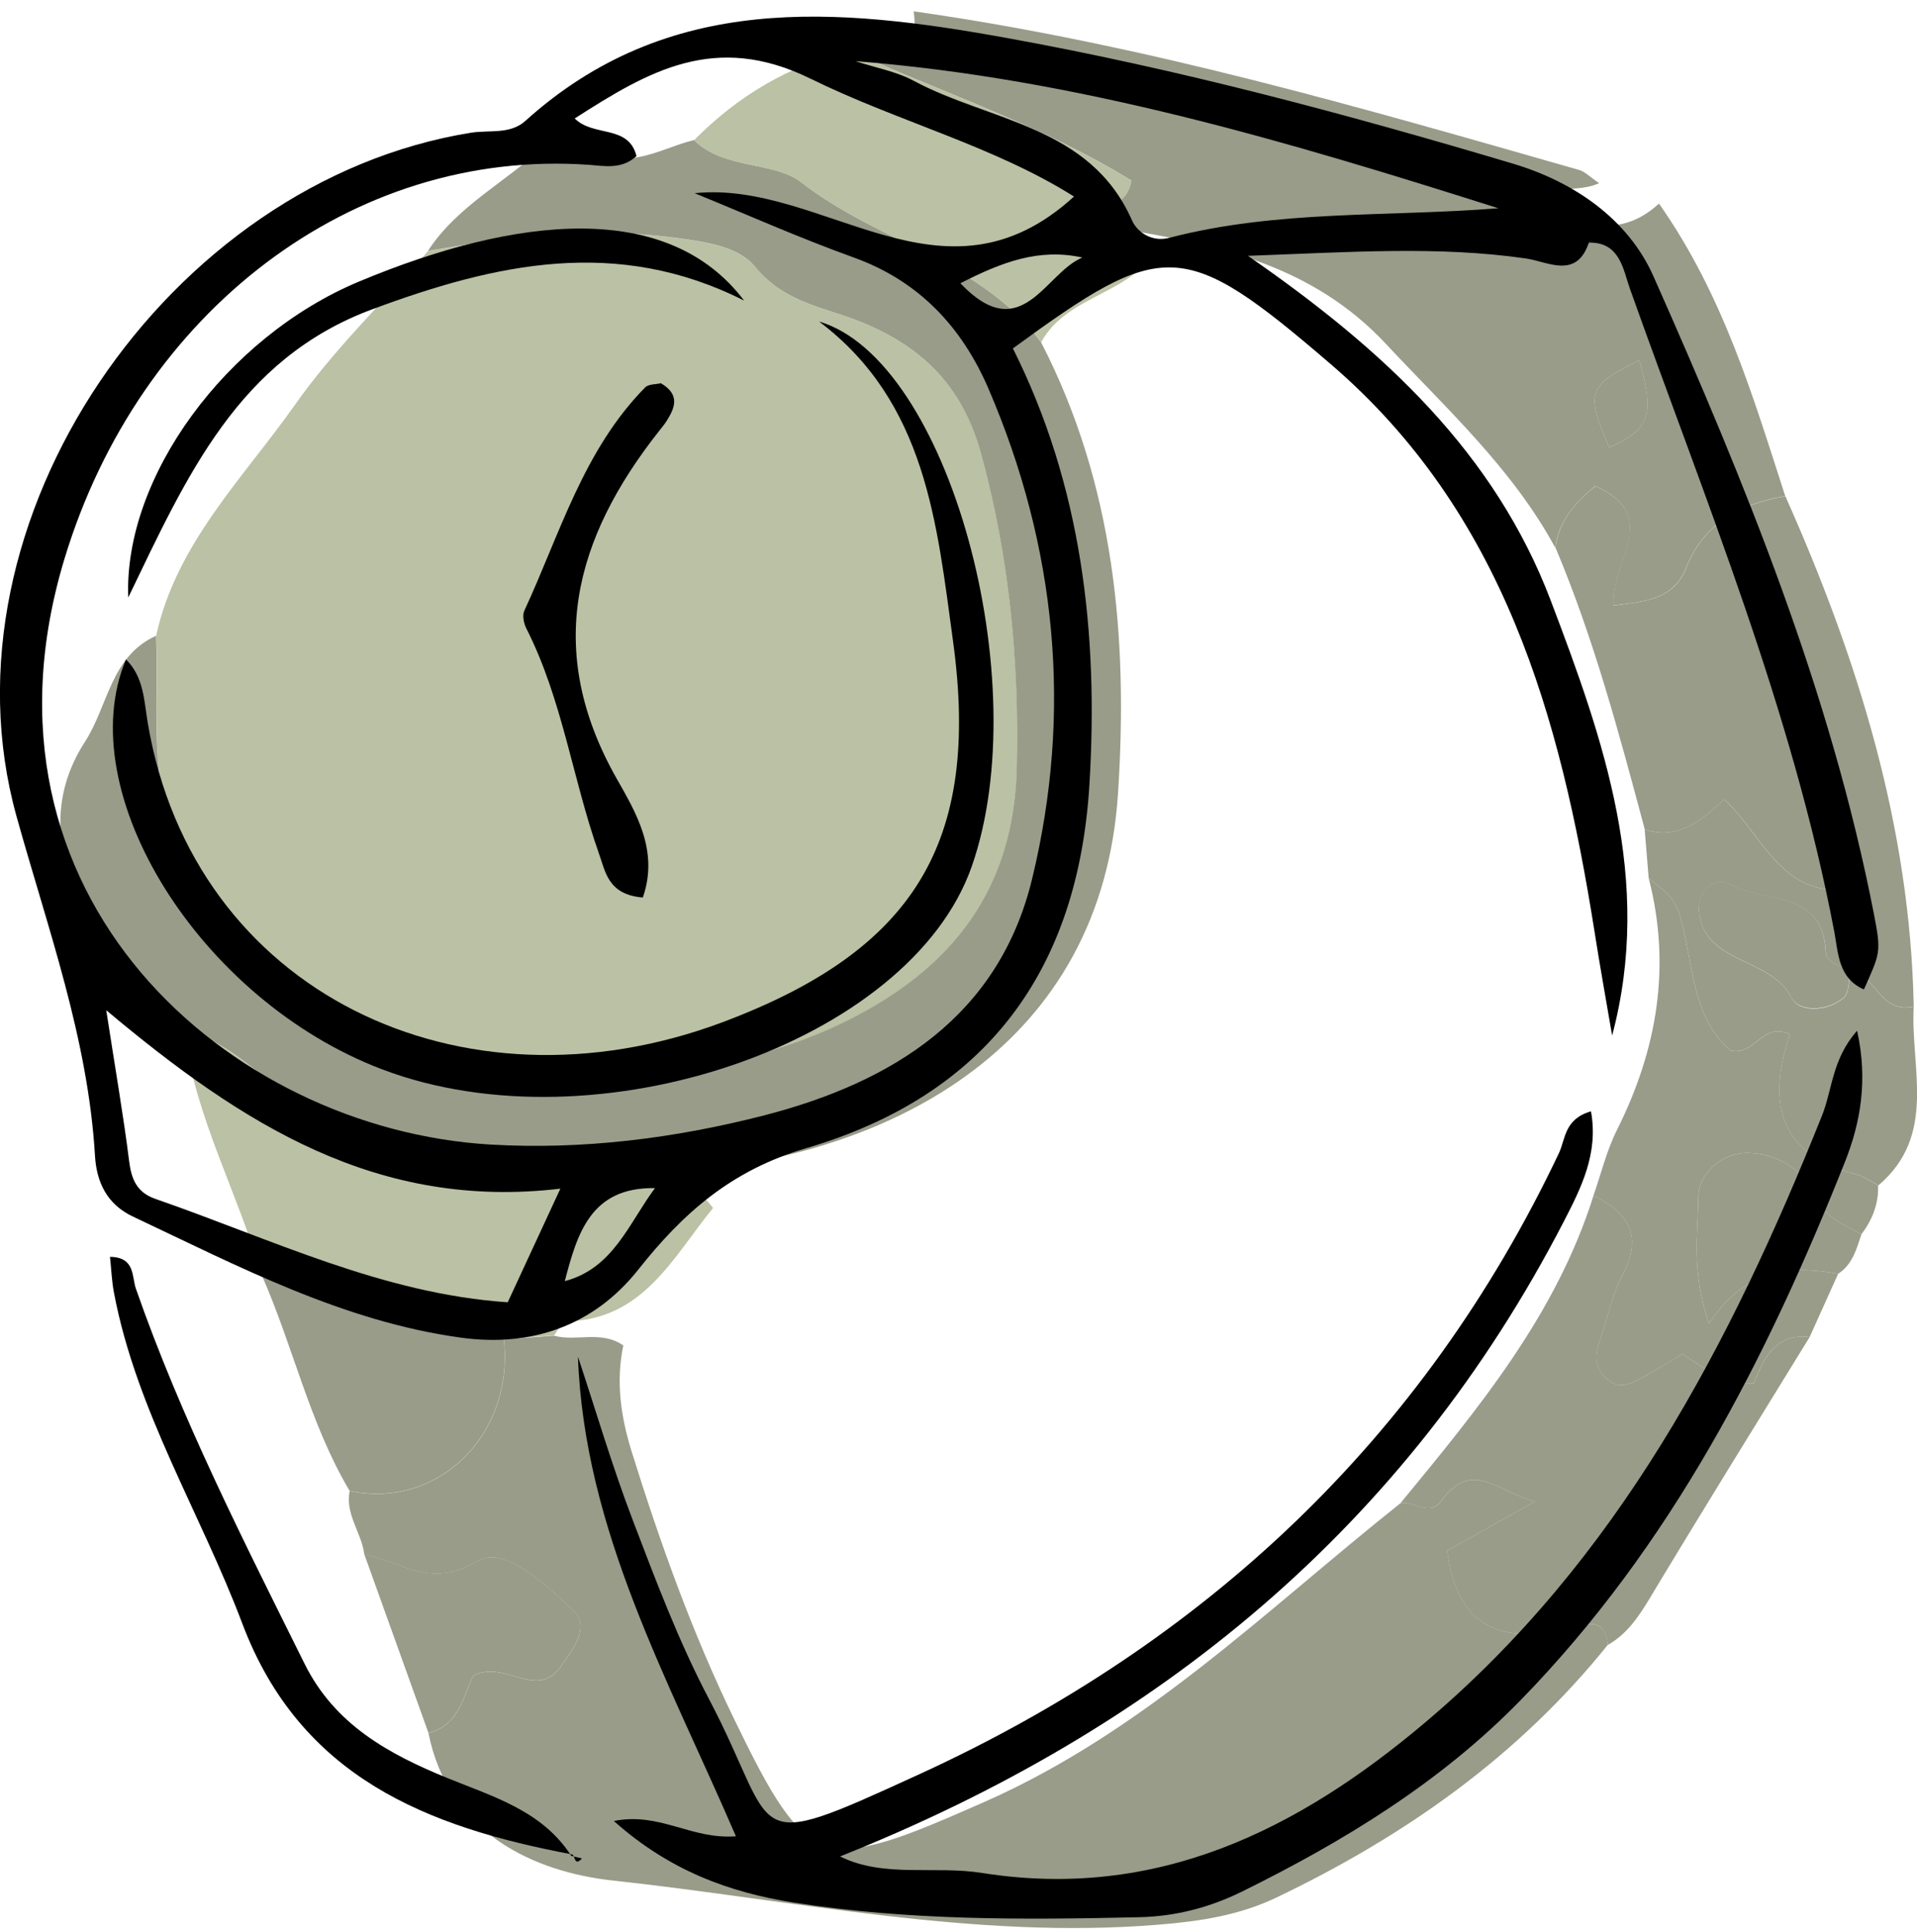 <svg width="122" height="123" viewBox="0 0 122 123" fill="none" xmlns="http://www.w3.org/2000/svg">
<g clip-path="url(#clip0_56226_36922)">
<path d="M9.934 40.48C11.213 34.586 15.494 30.422 18.785 25.749C21.25 22.246 24.397 19.218 27.245 15.979C32.422 15.105 37.572 14.427 42.877 15.13C44.864 15.393 46.987 15.673 48.07 16.996C49.571 18.837 51.541 19.396 53.443 20.016C58.005 21.5 61.109 24.053 62.44 28.87C64.248 35.451 64.879 42.109 64.717 48.885C64.538 56.569 60.683 61.615 53.852 65.008C48.88 67.467 43.781 68.205 38.323 68.714C27.1 69.757 18.154 64.982 12.33 55.78C9.243 50.904 10.138 45.671 9.942 40.489L9.934 40.48Z" fill="#BBC1A4"/>
<path d="M102.322 104.698C96.626 111.796 89.369 116.893 81.207 120.795C78.862 121.914 76.372 122.296 73.746 122.508C62.003 123.475 50.533 120.947 39.011 119.701C34.005 119.158 28.539 116.69 27.268 110.312C29.273 109.82 29.494 107.861 30.125 106.665C32.121 105.605 34.142 108.26 35.677 106.088C36.436 105.02 37.63 103.553 36.444 102.467C34.722 100.89 32.104 98.328 30.364 99.38C27.413 101.169 25.52 99.397 23.184 98.947C23.022 97.565 21.947 96.386 22.254 94.902C27.883 96.098 32.743 91.314 32.07 85.251C33.136 85.174 34.202 85.098 35.268 85.022C36.683 85.412 38.252 84.657 39.668 85.641C39.182 87.956 39.514 90.203 40.205 92.417C42.013 98.218 44.06 103.934 46.712 109.405C51.488 119.268 52.323 119.243 62.574 114.731C72.85 110.21 80.602 102.459 89.138 95.674C90.008 95.529 90.98 96.564 91.739 95.521C93.675 92.867 95.287 94.919 97.675 95.58C95.347 96.886 93.658 97.836 92.106 98.701C92.78 104.112 96.165 104.672 100.421 103.493C101.691 103.146 102.186 103.527 102.331 104.698H102.322Z" fill="#989C89"/>
<path d="M9.933 40.48C10.129 45.662 9.234 50.895 12.321 55.772C18.154 64.973 27.1 69.748 38.314 68.705C43.772 68.196 48.871 67.458 53.843 64.999C60.674 61.615 64.529 56.56 64.708 48.876C64.87 42.1 64.239 35.451 62.431 28.861C61.1 24.035 57.996 21.491 53.434 20.007C51.532 19.388 49.562 18.828 48.061 16.988C46.987 15.665 44.863 15.385 42.868 15.122C37.555 14.426 32.413 15.096 27.236 15.97C29.121 13.069 32.268 11.551 34.69 9.244C35.244 8.719 36.284 7.735 37.146 8.702C39.465 11.305 41.81 9.482 44.164 8.914C46.091 10.813 49.272 10.254 50.995 11.602C55.847 15.393 62.414 16.589 66.251 21.779C70.916 30.829 71.794 40.523 71.155 50.454C70.132 66.508 56.905 73.48 43.448 74.574C42.723 74.158 42.015 74.286 41.188 74.345C33.112 74.888 25.326 73.972 18.239 69.562C16.099 68.23 14.402 66.135 11.732 65.694C10.24 62.658 6.786 61.394 5.302 58.163C3.546 54.321 3.128 50.751 5.413 47.206C6.88 44.941 7.034 41.786 9.925 40.472L9.933 40.48Z" fill="#989C89"/>
<path d="M54.106 3.248C55.727 2.688 58.652 4.427 58.148 0.721C72.833 2.807 86.666 6.869 100.506 10.822C100.865 10.923 101.163 11.246 101.769 11.661C99.952 12.475 97.743 11.356 96.473 13.476C99.526 13.408 102.442 15.842 105.581 12.959C109.691 18.819 111.559 25.239 113.614 31.575C110.757 32.075 108.454 33.254 107.295 36.155C106.467 38.232 104.566 38.283 102.69 38.538C102.442 35.773 105.828 32.813 101.513 30.939C100.234 32.007 99.193 33.161 98.98 34.865C96.251 29.828 92.064 26.028 88.209 21.898C83.553 16.903 77.515 15.571 71.239 14.553C70.591 14.46 69.934 14.367 69.235 14.265C69.874 12.984 71.699 13.357 71.998 11.492C66.421 8.04 60.11 5.954 54.098 3.24L54.106 3.248ZM102.408 28.488C105.018 27.309 105.325 26.41 104.318 22.933C101.044 24.552 100.907 24.96 102.408 28.488Z" fill="#989C89"/>
<path d="M98.988 34.874C99.201 33.169 100.233 32.007 101.521 30.947C105.845 32.83 102.451 35.782 102.698 38.546C104.566 38.283 106.476 38.241 107.303 36.163C108.454 33.263 110.765 32.084 113.622 31.583C118.236 41.939 121.562 52.608 121.792 64.057C119.668 64.549 119.336 62.098 117.784 61.649C116.667 60.224 117.443 58.621 117.502 56.619C113.332 57.018 112.207 53.185 109.742 50.878C108.139 52.387 106.672 53.456 104.676 52.794C103.056 46.739 101.444 40.675 99.005 34.883L98.988 34.874Z" fill="#989C89"/>
<path d="M11.731 65.702C14.4 66.143 16.106 68.238 18.238 69.569C25.325 73.979 33.111 74.895 41.187 74.353C42.022 74.293 42.721 74.166 43.446 74.582C44.094 75.353 44.743 76.125 45.382 76.888C42.815 80.026 40.948 84.021 36.01 84.114C35.754 84.114 35.507 84.699 35.251 85.005C34.185 85.081 33.119 85.157 32.053 85.234C26.911 83.86 21.768 82.486 16.626 81.112C15.142 75.93 12.431 71.13 11.723 65.693L11.731 65.702Z" fill="#BBC1A4"/>
<path d="M102.325 104.698C102.18 103.527 101.686 103.137 100.415 103.493C96.16 104.672 92.774 104.113 92.1 98.702C93.644 97.837 95.341 96.887 97.669 95.581C95.281 94.919 93.67 92.867 91.734 95.521C90.966 96.573 89.994 95.53 89.133 95.674C94.07 89.669 99.034 83.69 101.413 76.1C103.681 77.202 104.56 78.712 103.246 81.188C102.564 82.469 102.3 83.978 101.805 85.361C101.456 86.353 101.515 87.218 102.394 87.88C103.195 88.482 103.937 87.99 104.637 87.617C105.455 87.184 106.231 86.675 107.084 86.175C108.431 87.108 109.719 88.092 111.604 88.058C112.243 86.531 112.934 84.835 115.168 85.106C111.757 90.653 108.321 96.191 104.969 101.772C104.261 102.942 103.536 104.011 102.334 104.698H102.325Z" fill="#989C89"/>
<path d="M54.107 3.249C60.111 5.963 66.43 8.049 72.007 11.501C71.708 13.367 69.883 12.993 69.244 14.274C69.943 14.376 70.6 14.469 71.248 14.562C71.674 15.444 73.15 14.97 73.38 16.216C71.589 18.769 67.82 18.905 66.259 21.788C62.43 16.589 55.855 15.402 51.003 11.611C49.28 10.262 46.099 10.822 44.172 8.923C46.952 6.107 50.218 4.148 54.107 3.24V3.249Z" fill="#BBC1A4"/>
<path d="M115.166 85.108C112.923 84.837 112.241 86.533 111.601 88.059C109.708 88.093 108.429 87.101 107.081 86.177C106.237 86.677 105.452 87.186 104.634 87.618C103.934 87.991 103.192 88.483 102.391 87.881C101.512 87.22 101.444 86.355 101.802 85.362C102.297 83.971 102.561 82.47 103.244 81.19C104.557 78.713 103.679 77.204 101.41 76.101C101.896 74.71 102.246 73.243 102.903 71.928C105.469 66.806 106.373 61.505 104.924 55.891C105.717 56.62 106.544 56.908 106.953 58.41C107.755 61.327 107.678 64.83 110.151 66.874C111.797 67.17 112.104 65.033 113.912 65.83C112.505 70.003 113.068 73.446 118.065 74.727C118.577 74.854 119.037 75.202 119.523 75.439C119.566 76.61 119.165 77.636 118.466 78.561C117.178 77.882 115.925 77.365 115.242 75.77C114.543 74.133 112.582 73.319 111.004 73.387C109.802 73.438 108.105 74.473 108.079 76.237C108.053 78.552 107.627 80.944 108.761 84.251C111.081 80.715 113.938 80.537 116.982 81.079C116.377 82.419 115.771 83.768 115.166 85.108Z" fill="#989C89"/>
<path d="M119.524 75.438C119.037 75.192 118.577 74.853 118.065 74.726C113.068 73.454 112.497 70.002 113.912 65.829C112.096 65.032 111.789 67.169 110.151 66.872C107.678 64.828 107.755 61.326 106.953 58.408C106.544 56.916 105.717 56.619 104.924 55.889C104.839 54.855 104.753 53.82 104.668 52.794C106.672 53.455 108.139 52.387 109.734 50.877C112.19 53.175 113.324 57.017 117.494 56.619C117.434 58.62 116.65 60.223 117.775 61.639C117.076 61.538 116.232 61.292 116.198 60.596C116.01 56.627 112.326 57.509 110.194 56.339C108.949 55.66 108.019 56.916 108.13 58.035C108.463 61.419 112.693 60.876 114.032 63.539C114.484 64.447 116.309 64.413 117.332 63.522C117.724 63.175 117.647 62.292 117.784 61.656C119.336 62.106 119.669 64.557 121.792 64.065C121.57 67.966 123.31 72.249 119.541 75.455L119.524 75.438Z" fill="#989C89"/>
<path d="M16.637 81.121C21.779 82.495 26.921 83.869 32.064 85.243C32.737 91.307 27.877 96.09 22.248 94.894C19.69 90.586 18.649 85.659 16.637 81.121Z" fill="#989C89"/>
<path d="M23.184 98.94C25.52 99.39 27.413 101.162 30.364 99.373C32.104 98.321 34.722 100.882 36.444 102.46C37.63 103.545 36.436 105.013 35.677 106.081C34.142 108.252 32.121 105.606 30.125 106.658C29.486 107.854 29.273 109.813 27.268 110.305C25.904 106.514 24.548 102.723 23.184 98.932V98.94Z" fill="#989C89"/>
<path d="M116.983 81.079C113.939 80.536 111.082 80.714 108.762 84.251C107.628 80.943 108.054 78.552 108.08 76.236C108.106 74.472 109.803 73.438 111.005 73.387C112.583 73.319 114.544 74.133 115.243 75.77C115.926 77.364 117.188 77.882 118.467 78.56C118.151 79.502 117.896 80.485 116.983 81.079Z" fill="#989C89"/>
<path d="M102.408 28.487C100.899 24.959 101.044 24.552 104.318 22.932C105.333 26.409 105.026 27.308 102.408 28.487Z" fill="#989C89"/>
<path d="M117.776 61.64C117.639 62.276 117.716 63.158 117.324 63.506C116.309 64.388 114.484 64.422 114.024 63.523C112.685 60.868 108.455 61.403 108.122 58.019C108.011 56.899 108.941 55.644 110.186 56.322C112.318 57.493 116.002 56.611 116.19 60.58C116.224 61.284 117.068 61.53 117.767 61.623V61.632L117.776 61.64Z" fill="#989C89"/>
<path d="M101.132 15.393C100.355 17.819 98.496 16.649 97.115 16.453C91.529 15.648 85.969 16.046 79.419 16.284C88.169 22.331 95.153 28.904 98.693 38.233C102.053 47.087 105.225 56.035 102.598 65.915C102.215 63.684 101.814 61.454 101.464 59.215C99.307 45.62 95.699 32.635 84.69 23.179C75.292 15.105 74.047 15.181 64.462 22.178C68.836 30.905 69.919 40.294 69.331 49.954C68.606 61.776 62.782 69.715 51.295 73.09C46.536 74.489 43.457 77.229 40.626 80.808C37.752 84.438 33.761 85.744 29.378 85.15C21.865 84.132 15.204 80.621 8.45 77.432C6.787 76.644 6.148 75.227 6.046 73.582C5.602 66.068 3.035 59.105 1.04 51.921C-4.145 33.187 10.693 11.543 29.983 8.447C31.143 8.261 32.465 8.575 33.437 7.693C42.536 -0.509 53.205 0.45 64.069 2.417C74.985 4.393 85.671 7.252 96.279 10.415C100.176 11.577 103.613 13.943 105.233 17.598C111.049 30.71 116.49 43.983 119.253 58.155C119.739 60.64 119.654 60.657 118.622 62.981C116.985 62.268 116.993 60.665 116.738 59.317C114.051 45.153 108.534 31.881 103.733 18.387C103.298 17.174 103.11 15.376 101.072 15.444C101.089 15.444 101.319 15.3 101.319 15.3L101.123 15.402L101.132 15.393ZM68.35 12.51C63.251 9.295 57.128 7.735 51.593 5.013C45.504 2.019 41.274 4.529 36.575 7.54C37.786 8.744 39.995 7.913 40.507 9.932C39.586 10.797 38.46 10.568 37.479 10.491C22.419 9.431 8.86 19.846 4.101 35.578C-2.397 57.061 14.548 71.869 31.203 72.853C37.087 73.2 42.98 72.454 48.668 70.987C56.821 68.875 63.575 64.685 65.69 55.924C68.257 45.306 67.242 34.832 62.918 24.765C61.238 20.855 58.518 17.895 54.322 16.386C50.902 15.156 47.576 13.672 44.208 12.298C52.412 11.45 59.984 20.16 68.35 12.51ZM35.672 75.66C24.048 77.034 15.486 71.623 6.762 64.304C7.367 68.23 7.862 71.063 8.22 73.921C8.365 75.075 8.715 75.906 9.892 76.313C17.243 78.857 24.321 82.351 32.312 82.894C33.36 80.63 34.35 78.501 35.663 75.66H35.672ZM54.441 3.893C55.678 4.3 57.008 4.538 58.142 5.14C62.986 7.743 69.374 7.972 72.043 14.028C72.376 14.791 73.322 15.427 74.414 15.139C81.27 13.349 88.331 13.816 95.358 13.256C81.961 9.007 68.546 4.996 54.441 3.893ZM41.684 75.626C37.599 75.558 36.737 78.509 35.944 81.546C39.031 80.731 40.004 77.882 41.684 75.626ZM68.888 16.394C66.116 15.784 63.754 16.683 61.119 18.031C65.025 22.136 66.525 17.335 68.888 16.394Z" fill="black"/>
<path d="M39.067 115.911C42.009 115.325 43.962 117.098 46.836 116.886C42.529 106.887 37.182 97.405 36.781 86.354C37.932 89.823 38.964 93.342 40.269 96.76C41.736 100.602 43.194 104.487 45.105 108.116C49.709 116.869 47.168 118.133 58.544 112.917C76.632 104.622 90.592 91.595 99.214 73.395C99.632 72.513 99.546 71.224 101.252 70.74C101.738 73.429 100.621 75.617 99.521 77.754C89.484 97.176 73.724 110.093 53.462 118.166C56.242 119.549 59.474 118.735 62.501 119.218C73.605 120.974 82.593 116.487 90.695 109.643C102.975 99.279 110.13 85.565 115.954 71.012C116.619 69.358 116.585 67.424 118.188 65.609C118.888 68.764 118.402 71.478 117.412 73.963C112.432 86.498 106.335 98.414 96.775 108.218C91.692 113.434 85.561 117.183 79.071 120.389C77.016 121.406 74.833 121.983 72.522 122.034C65.171 122.203 57.837 122.254 50.545 121.109C46.392 120.456 42.597 119.057 39.075 115.919L39.067 115.911Z" fill="black"/>
<path d="M36.421 118.039C27.186 116.301 19.11 113.129 15.417 103.333C12.765 96.302 8.68 89.806 7.256 82.3C7.111 81.554 7.085 80.782 7 80.002C8.612 80.019 8.382 81.257 8.646 82.02C11.528 90.29 15.502 98.075 19.383 105.903C21.301 109.77 24.721 111.645 28.482 113.18C31.39 114.367 34.502 115.258 36.353 118.124L36.43 118.039H36.421Z" fill="black"/>
<path d="M36.336 118.124C36.566 118.183 36.796 118.234 37.035 118.293C36.566 118.819 36.609 118.166 36.421 118.039L36.336 118.124Z" fill="black"/>
<path d="M52.123 20.465C60.378 22.891 65.956 43.407 61.845 55.145C57.922 66.374 37.984 73.243 24.331 68.07C12.733 63.676 4.461 50.438 8.017 41.974C9.16 43.093 9.168 44.628 9.407 46.036C12.298 63.142 29.32 71.309 45.983 65.067C58.161 60.496 62.416 53.66 60.651 40.803C59.628 33.357 58.954 25.597 52.115 20.457L52.123 20.465Z" fill="black"/>
<path d="M47.356 19.134C39.272 15.046 31.546 16.768 23.692 19.686C15.146 22.858 11.889 30.312 8.162 38.03C7.864 30.38 14.388 21.458 22.847 17.922C32.91 13.715 42.513 12.731 47.356 19.134Z" fill="black"/>
<path d="M40.918 57.13C38.675 56.951 38.53 55.467 38.103 54.288C36.432 49.564 35.792 44.518 33.49 39.989C33.328 39.667 33.234 39.167 33.37 38.87C35.639 33.976 37.123 28.659 41.054 24.664C41.276 24.435 41.77 24.469 42.06 24.393C43.297 25.122 42.956 25.953 42.427 26.793C42.291 27.013 42.111 27.217 41.949 27.429C36.56 34.256 34.615 41.372 39.238 49.547C40.406 51.617 41.967 54.127 40.909 57.13H40.918Z" fill="black"/>
</g>
<defs>
<clipPath id="clip0_56226_36922">
<rect width="122" height="122" fill="white" transform="translate(0 0.721)"/>
</clipPath>
</defs>
</svg>
